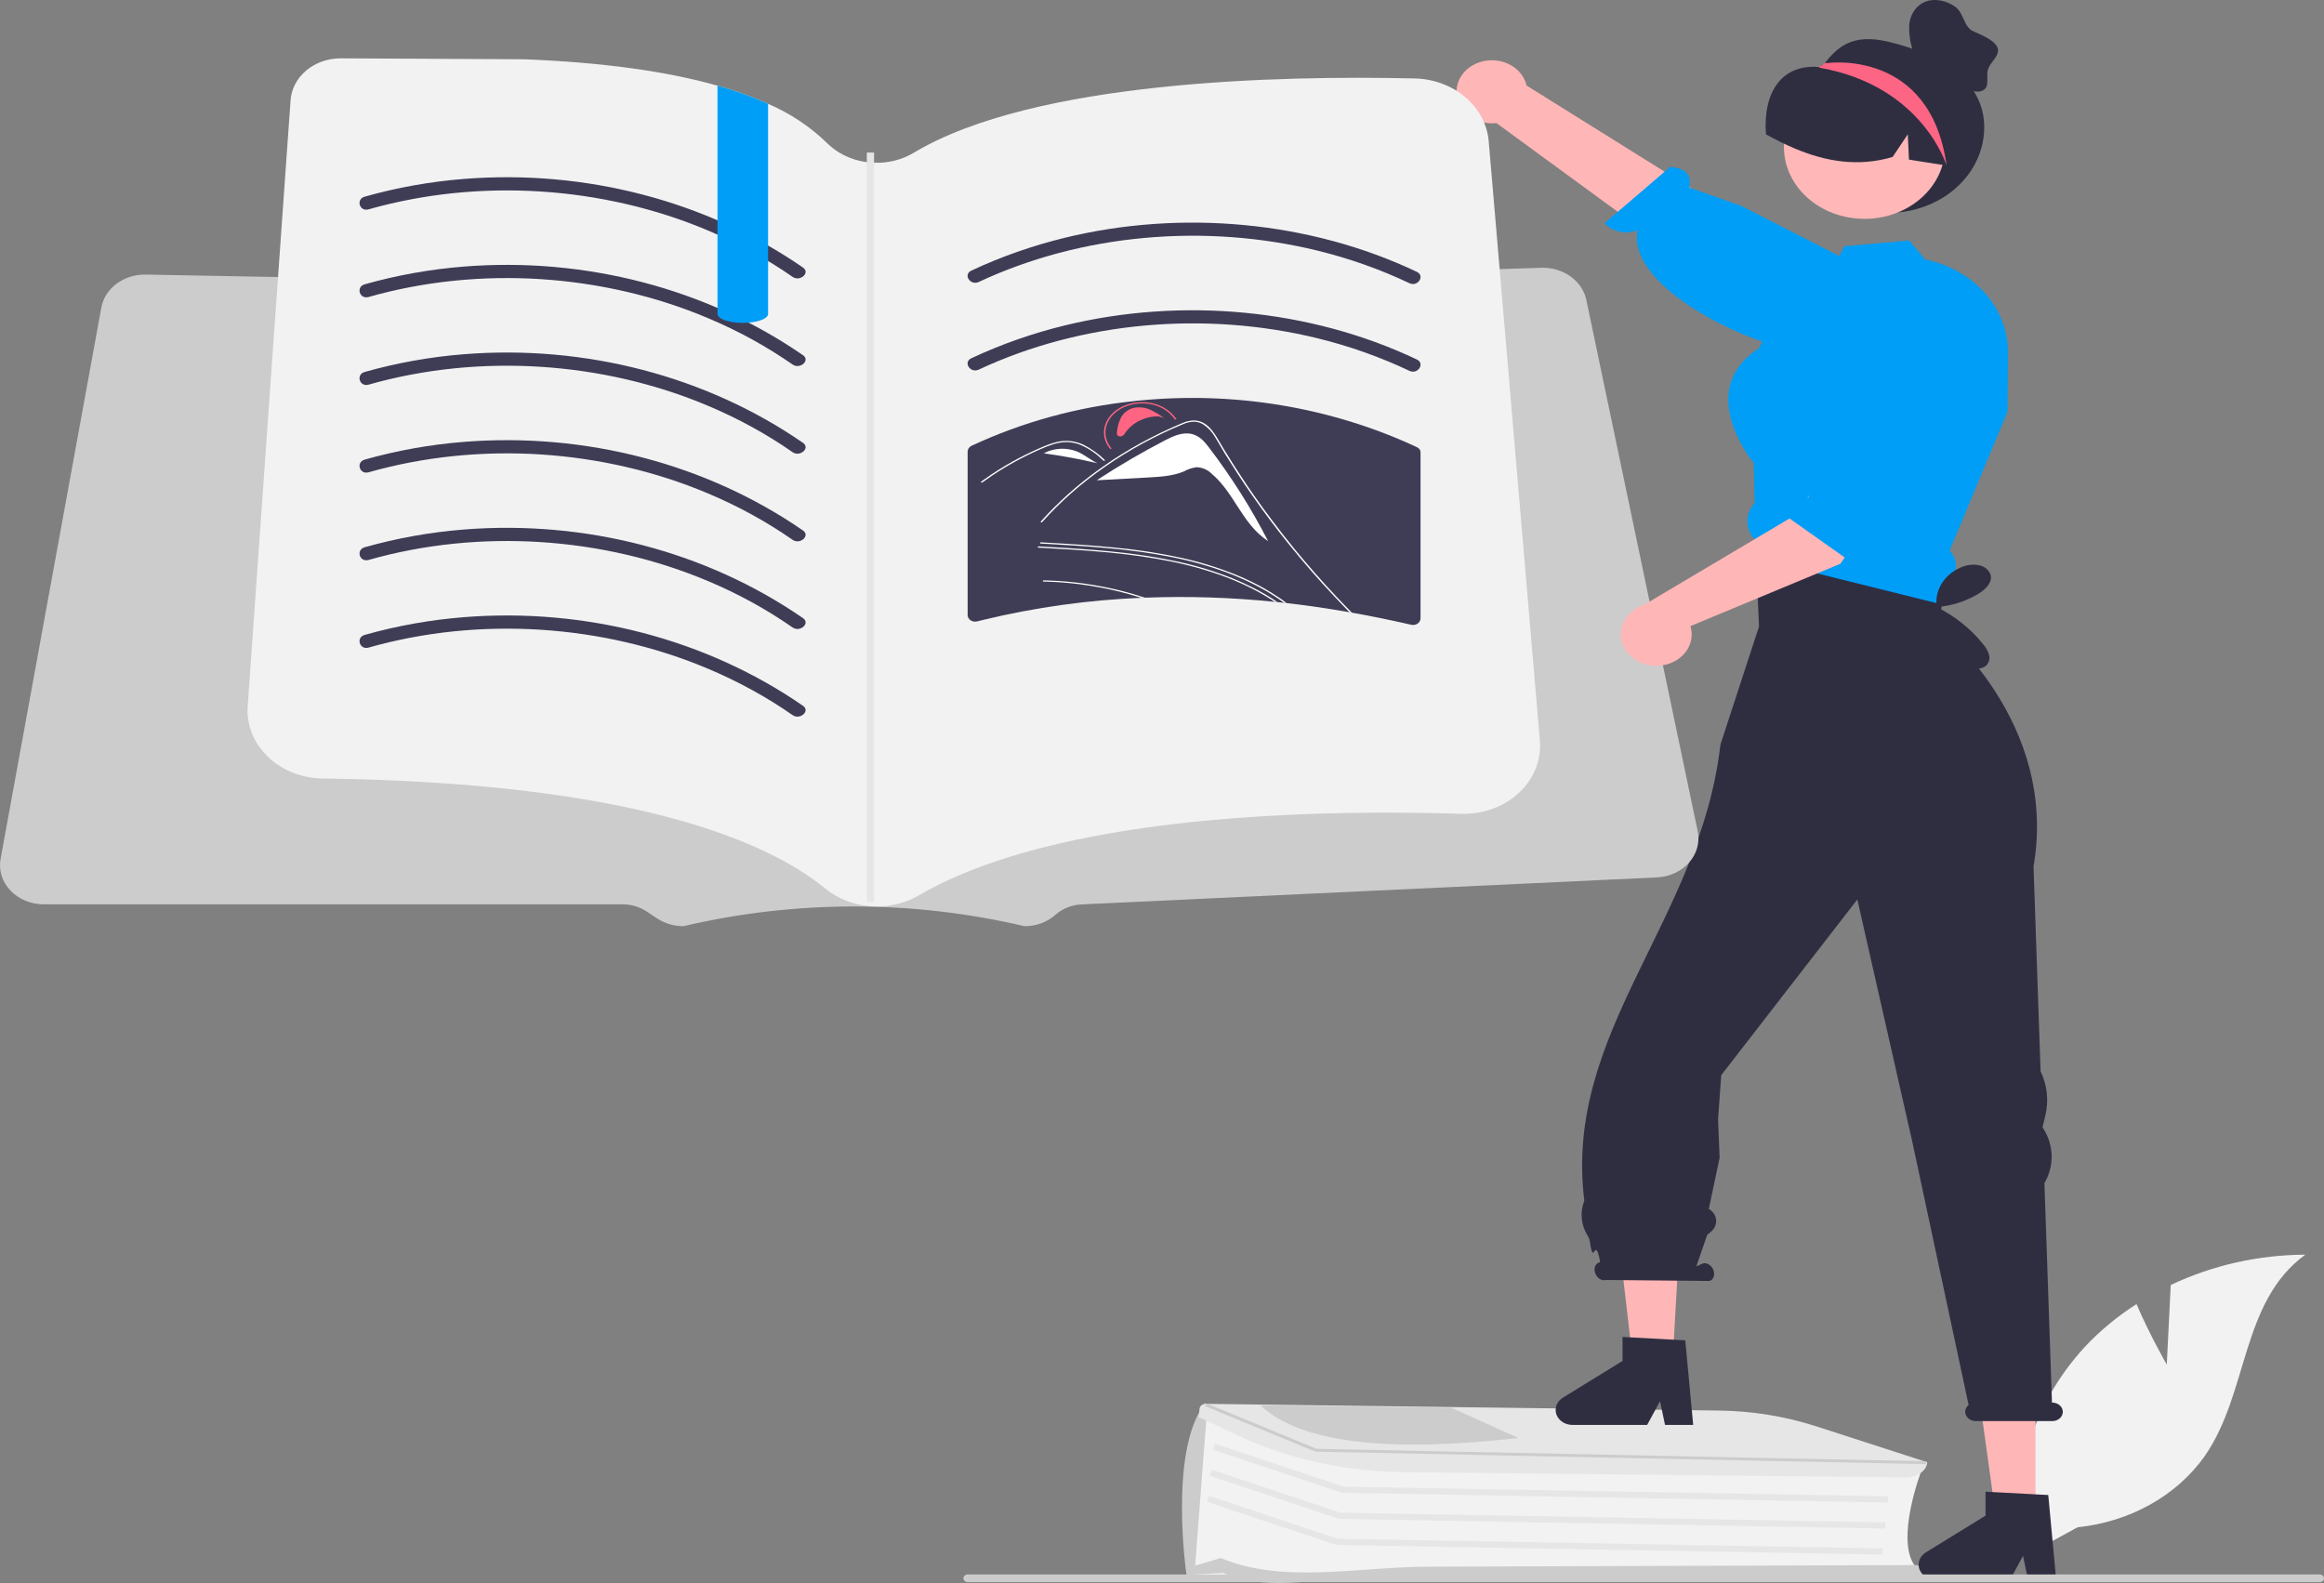 <svg width="436" height="297" viewBox="0 0 436 297" fill="none" xmlns="http://www.w3.org/2000/svg">
<rect x="0" y="0" width="436" height="297" fill="#808080" stroke="none"/>
<g clip-path="url(#clip0_3_805)">
<path d="M406.502 256.026L407.248 241.096C415.017 237.396 423.682 235.441 432.492 235.402C420.367 244.234 421.883 261.258 413.663 273.135C411.067 276.821 407.573 279.94 403.441 282.26C399.309 284.581 394.643 286.043 389.79 286.538L379.644 292.073C378.252 285.158 378.559 278.056 380.544 271.257C382.529 264.458 386.145 258.123 391.142 252.689C393.98 249.665 397.233 246.971 400.826 244.672C403.256 250.381 406.502 256.026 406.502 256.026Z" fill="#F2F2F2"/>
<path d="M252.645 295.789C247.477 295.462 246.13 296.37 238.311 295.789H223.977L225.842 265.227L248.407 273.283L360.548 275.736L360.482 275.906C360.432 276.036 355.453 289.012 359.345 293.925L359.506 294.128L359.191 294.131L256.319 294.972C255.196 294.981 253.759 295.86 252.645 295.789Z" fill="#F2F2F2"/>
<path d="M258.462 296.189C248.479 295.556 238.142 299.014 229.515 295.11L222.618 295.482L222.599 295.431C222.545 295.289 219.288 272.451 225.873 263.596L226.163 263.206L226.39 265.304L224.219 293.753L229.031 292.322C240.718 297.223 254.617 293.986 267.993 293.941L359.024 293.641C360.931 293.636 362.519 294.797 362.57 296.23L362.575 296.37L263.96 296.363C262.121 296.363 260.288 296.305 258.462 296.189Z" fill="#CCCCCC"/>
<path d="M354.225 281.9L251.784 280.086L251.68 280.051L227.476 271.969L227.934 270.882L252.033 278.929L354.251 280.739L354.225 281.9Z" fill="#E6E6E6"/>
<path d="M353.679 286.787L251.238 284.973L251.134 284.938L226.93 276.856L227.387 275.769L251.487 283.817L353.705 285.626L353.679 286.787Z" fill="#E6E6E6"/>
<path d="M353.132 291.675L250.691 289.86L250.587 289.825L226.383 281.743L226.841 280.656L250.94 288.704L353.158 290.514L353.132 291.675Z" fill="#E6E6E6"/>
<path d="M259.169 276.052C249.671 275.48 240.411 273.152 231.978 269.216L224.877 265.861L225.063 264.202C225.115 263.958 225.266 263.741 225.487 263.59C225.708 263.44 225.984 263.368 226.261 263.388L226.887 263.395L322.423 264.648C328.676 264.717 334.871 265.719 340.753 267.612L361.568 274.345L361.557 274.443C361.383 276.005 359.614 277.213 357.531 277.191L263.425 276.209C262.002 276.194 260.583 276.141 259.169 276.052Z" fill="#E6E6E6"/>
<path d="M361.368 274.704L361.347 274.703L246.782 272.364L246.703 272.331L226.048 263.809L226.257 263.524L226.885 263.531L246.974 271.824L360.476 274.139L361.386 274.158L361.368 274.704Z" fill="#CCCCCC"/>
<path d="M272.305 264.127L270.85 264.109L238.018 263.676L236.462 263.657C243.964 270.773 260.551 272.553 284.864 269.796L272.305 264.127Z" fill="#CCCCCC"/>
<path d="M364.615 93.933L366.618 98.084L363.345 112.826L329.949 108.689L330.216 90.713L330.886 86.776L364.615 93.933Z" fill="#FFB6B6"/>
<path d="M381.869 284.992H374.501L370.994 259.673H381.869V284.992Z" fill="#FFB6B6"/>
<path d="M359.953 293.561C359.954 294.305 360.286 295.018 360.876 295.544C361.466 296.069 362.266 296.365 363.101 296.366H377.118L379.534 291.922L380.472 296.366H385.755L384.27 280.494L381.869 280.369L373.8 279.941L372.5 279.868V284.365L361.313 291.251C360.893 291.509 360.55 291.854 360.314 292.257C360.077 292.659 359.953 293.107 359.953 293.561Z" fill="#2F2E41"/>
<path d="M313.77 255.967H306.402L302.068 218.692L315.912 217.955L313.77 255.967Z" fill="#FFB6B6"/>
<path d="M291.854 264.536C291.855 265.28 292.187 265.993 292.777 266.519C293.367 267.045 294.167 267.34 295.002 267.341H309.019L311.435 262.897L312.373 267.341H317.656L316.171 251.469L314.028 251.357L305.819 250.916L304.401 250.843V255.34L293.214 262.226C292.794 262.484 292.451 262.829 292.214 263.232C291.978 263.634 291.854 264.082 291.854 264.536Z" fill="#2F2E41"/>
<path d="M384.996 263.158H384.967L383.55 221.99C384.467 220.414 384.933 218.661 384.905 216.886C384.877 215.111 384.358 213.37 383.392 211.817L383.189 211.49L383.715 209.318C384.391 206.527 384.081 203.618 382.828 200.99L381.506 162.588C386.228 135.319 363.722 117.536 363.722 117.536L365.791 103.244L329.388 103.981L330.008 117.536L322.769 139.693C318.96 172.758 293.323 193.541 297.22 225.16C297.228 225.251 297.213 225.342 297.176 225.427C296.78 226.498 296.641 227.631 296.767 228.753C296.893 229.875 297.281 230.961 297.907 231.941C298.069 232.191 298.181 232.465 298.237 232.75C299.04 238.293 299.144 231.281 300.208 236.775L300.001 236.868C299.256 237.098 298.936 238.018 299.287 238.923C299.638 239.829 300.526 240.377 301.272 240.148L320.732 240.333C321.477 240.104 321.797 239.184 321.446 238.279C321.095 237.373 320.206 236.825 319.461 237.054L318.25 237.599L320.276 231.695L320.986 231.105C321.326 230.822 321.59 230.474 321.758 230.087C321.926 229.701 321.993 229.285 321.956 228.872C321.918 228.459 321.776 228.058 321.54 227.701C321.304 227.343 320.98 227.038 320.593 226.808L322.611 217.214L322.324 209.958L322.915 201.726L348.448 168.762L358.779 214.295L369.331 263.616C369.084 263.814 368.899 264.065 368.793 264.345C368.687 264.625 368.664 264.924 368.725 265.214C368.822 265.62 369.075 265.983 369.439 266.241C369.804 266.498 370.257 266.635 370.723 266.628H385.047C385.348 266.627 385.644 266.565 385.913 266.446C386.182 266.327 386.417 266.155 386.598 265.942C386.78 265.729 386.904 265.481 386.961 265.219C387.018 264.956 387.006 264.685 386.926 264.427C386.806 264.056 386.551 263.731 386.202 263.502C385.853 263.272 385.43 263.152 384.996 263.158Z" fill="#2F2E41"/>
<path d="M372.257 23.882C372.258 26.51 371.535 29.099 370.151 31.42C368.768 33.741 366.765 35.725 364.32 37.196C361.876 38.666 359.063 39.58 356.129 39.856C353.195 40.133 350.23 39.763 347.494 38.78C344.758 37.797 342.335 36.231 340.437 34.218C338.539 32.206 337.224 29.81 336.609 27.239C335.993 24.669 336.095 22.003 336.905 19.475C337.716 16.948 339.211 14.637 341.258 12.744L341.345 12.667C341.489 12.532 341.633 12.398 341.784 12.269L341.787 12.269L341.789 12.267L341.791 12.265L341.792 12.263C341.998 12.128 342.189 11.975 342.361 11.807C344.794 8.778 347.553 6.238 354.234 7.824C363.854 10.109 372.257 15.012 372.257 23.882Z" fill="#2F2E41"/>
<path d="M273.254 17.008C273.213 17.867 273.384 18.724 273.755 19.517C274.126 20.311 274.688 21.023 275.401 21.602C276.114 22.182 276.961 22.615 277.882 22.871C278.803 23.128 279.777 23.201 280.733 23.086L327.213 57.072L334.312 45.954L286.392 16.043C286.068 14.624 285.172 13.36 283.873 12.491C282.573 11.622 280.961 11.207 279.342 11.326C277.722 11.445 276.208 12.089 275.086 13.136C273.964 14.184 273.312 15.561 273.254 17.008Z" fill="#FFB6B6"/>
<path d="M346.839 67.095C346.839 67.095 346.825 65.871 339.436 65.918C330.264 65.976 305.004 54.245 307.214 43.196C306.165 43.618 304.988 43.718 303.869 43.478C302.749 43.239 301.751 42.675 301.031 41.874L313.328 31.326C317.187 31.558 317.226 33.859 316.896 35.18L326.779 38.678L352.519 51.854L347.974 65.089L346.839 67.095Z" fill="#009EF6"/>
<path d="M349.794 41.062C358.141 41.062 364.907 35.034 364.907 27.597C364.907 20.161 358.141 14.132 349.794 14.132C341.448 14.132 334.681 20.161 334.681 27.597C334.681 35.034 341.448 41.062 349.794 41.062Z" fill="#FFB7B7"/>
<path d="M329.023 94.57C328.188 95.563 327.762 96.781 327.816 98.02C327.87 99.26 328.4 100.445 329.319 101.377C329.326 101.772 329.392 102.154 330.021 103.57C330.103 103.707 330.199 103.837 330.309 103.958C330.329 103.988 330.351 104.016 330.375 104.044C331.037 104.806 331.957 105.358 332.998 105.617L360.662 112.496L364.32 113.405L364.963 113.563L365.318 109.113C366.14 108.505 366.691 107.655 366.872 106.717C367.052 105.779 366.849 104.814 366.3 103.997L365.79 103.247L368.761 96.13L369.049 95.426L376.623 77.263L376.63 76.052L376.645 74.801L376.719 66.072C376.722 63.32 376.01 60.606 374.638 58.141C373.267 55.676 371.273 53.528 368.813 51.865C366.572 50.34 363.989 49.262 361.239 48.705L361.18 48.698L358.187 45.111L346.047 46.19L345.042 48.027L343.823 50.239L335.023 54.906L332.016 61.134L329.984 65.347C326.836 67.362 324.959 69.949 324.42 73.03C323.267 79.574 328.41 86.124 329.023 86.874L329.178 94.386L329.023 94.57Z" fill="#009EF6"/>
<path d="M365.611 31.127C365.474 31.108 365.337 31.082 365.2 31.063C362.842 30.69 360.485 30.324 358.135 29.945L357.918 25.199L355.071 29.451C348.575 31.371 342.498 30.286 336.781 27.89C334.895 27.092 333.066 26.194 331.302 25.199C330.721 17.171 334.364 12.032 341.143 12.571C341.39 12.591 341.568 12.366 341.784 12.269L341.787 12.269L341.789 12.267L341.791 12.265L341.791 12.263C342.159 12.108 342.534 11.961 342.909 11.826C345.844 10.804 349.044 10.545 352.137 11.08C355.231 11.614 358.09 12.92 360.384 14.845C364.998 18.769 367.074 25.25 365.611 31.127Z" fill="#2F2E41"/>
<path d="M365.2 31.063C365.2 31.063 360.723 16.174 341.532 12.738C341.51 12.732 341.438 12.706 341.345 12.667C341.287 12.635 341.215 12.603 341.143 12.571C341.359 12.462 341.568 12.366 341.784 12.269L341.787 12.269L341.789 12.267L341.791 12.265L341.792 12.263C341.979 12.108 342.166 11.954 342.361 11.807L342.909 11.826C342.909 11.826 362.165 9.109 365.2 31.063Z" fill="#FD6584"/>
<path d="M372.582 124.917C372.227 125.187 371.795 125.366 371.333 125.432C370.872 125.499 370.399 125.451 369.966 125.294C369.104 124.968 368.339 124.47 367.73 123.837C365.244 121.513 363.468 118.661 362.571 115.553L363.4 114.239C363.074 112.618 363.38 110.947 364.268 109.503C365.155 108.059 366.57 106.929 368.277 106.3C369.249 105.933 370.326 105.849 371.354 106.062C371.863 106.174 372.33 106.408 372.703 106.737C373.076 107.067 373.342 107.48 373.474 107.933C373.793 109.338 372.479 110.608 371.148 111.415C368.829 112.817 366.149 113.671 363.358 113.898C366.772 115.612 369.723 117.972 372.004 120.811C372.531 121.403 372.92 122.083 373.148 122.811C373.257 123.176 373.262 123.56 373.164 123.928C373.065 124.295 372.865 124.635 372.582 124.917Z" fill="#2F2E41"/>
<path d="M181.552 296.844H435.188C435.403 296.844 435.61 296.767 435.762 296.632C435.914 296.496 436 296.312 436 296.12C436 295.928 435.914 295.744 435.762 295.608C435.61 295.472 435.403 295.396 435.188 295.396H181.552C181.337 295.396 181.13 295.472 180.978 295.608C180.825 295.744 180.74 295.928 180.74 296.12C180.74 296.312 180.825 296.496 180.978 296.632C181.13 296.767 181.337 296.844 181.552 296.844Z" fill="#CCCCCC"/>
<path d="M248.912 110.741V111.12C247.999 110.166 247.067 109.22 246.144 108.275C245.756 107.88 245.369 107.485 244.981 107.091C243.338 105.43 241.686 103.774 240.025 102.125C238.355 100.48 236.684 98.836 234.995 97.199C234.589 96.805 234.183 96.41 233.768 96.016C233.436 95.684 233.075 95.376 232.688 95.094C232.298 94.805 231.851 94.585 231.369 94.445C230.814 94.308 230.229 94.302 229.671 94.428C229.034 94.56 228.425 94.766 227.807 94.938C227.17 95.127 226.542 95.308 225.905 95.489C224.632 95.859 223.367 96.229 222.094 96.599C222.078 96.605 222.062 96.608 222.045 96.608C222.029 96.607 222.013 96.604 221.997 96.599C221.982 96.593 221.968 96.585 221.957 96.574C221.945 96.564 221.936 96.551 221.929 96.537L221.928 96.533C221.92 96.518 221.917 96.501 221.918 96.484C221.919 96.467 221.924 96.451 221.933 96.436C221.942 96.421 221.954 96.408 221.969 96.398C221.984 96.388 222.002 96.381 222.02 96.377C222.334 96.287 222.657 96.196 222.98 96.106C224.263 95.728 225.536 95.358 226.819 94.988C227.456 94.799 228.092 94.618 228.729 94.437C229.32 94.237 229.944 94.126 230.575 94.108C231.606 94.174 232.573 94.578 233.288 95.243C233.685 95.572 234.045 95.917 234.405 96.27C234.829 96.681 235.254 97.093 235.679 97.504C237.386 99.165 239.081 100.831 240.763 102.503C242.452 104.18 244.126 105.86 245.784 107.543C245.904 107.666 246.024 107.79 246.144 107.913C247.076 108.85 247.989 109.796 248.912 110.741Z" fill="white"/>
<path d="M232.545 96.609C232.197 96.209 231.732 95.902 231.201 95.72L230.676 95.736C234.795 101.446 240.192 106.339 246.528 110.108C241.867 105.608 237.206 101.109 232.545 96.609Z" fill="white"/>
<path d="M318.504 155.954L297.597 56.219C297.239 54.575 296.265 53.087 294.834 52.001C293.404 50.915 291.601 50.294 289.723 50.24C289.554 50.237 289.384 50.237 289.215 50.24L274.973 50.696L273.441 50.746L266.333 50.974L264.8 51.02L260.228 51.168L168.035 54.117C167.896 54.123 167.753 54.123 167.614 54.12L146.955 53.735L139.31 53.594L139.066 53.591L133.423 53.484L84.254 52.574L71.218 52.329L64.79 52.212L63.249 52.182L55.92 52.048L54.383 52.018L46.885 51.881L45.348 51.85L37.109 51.697L35.817 51.673L28.469 51.536L27.308 51.516H27.139C25.188 51.523 23.303 52.144 21.817 53.27C20.33 54.396 19.338 55.953 19.017 57.668L0.108 161.162C-0.084 162.211 -0.017 163.284 0.302 164.307C0.622 165.33 1.187 166.28 1.96 167.089C2.732 167.898 3.692 168.548 4.774 168.994C5.857 169.44 7.035 169.671 8.227 169.671H116.814C118.413 169.675 119.968 170.132 121.255 170.976L123.314 172.335C124.733 173.265 126.447 173.769 128.209 173.774C149.181 168.843 171.231 168.843 192.203 173.774C193.284 173.777 194.355 173.588 195.354 173.219C196.353 172.85 197.26 172.309 198.022 171.625C199.326 170.464 201.065 169.774 202.906 169.687L310.847 164.62C312.018 164.565 313.162 164.289 314.202 163.808C315.243 163.328 316.157 162.655 316.882 161.834C317.607 161.013 318.126 160.064 318.406 159.05C318.686 158.036 318.719 156.98 318.504 155.954Z" fill="#CCCCCC"/>
<path d="M288.923 140.401C288.785 143.781 287.145 146.973 284.366 149.277C281.586 151.58 277.894 152.806 274.1 152.685C267.833 152.487 260.353 152.389 252.234 152.539C225.723 153.044 192.416 156.295 172.381 167.987C169.863 169.459 166.887 170.186 163.878 170.065C163.656 170.053 163.441 170.042 163.22 170.024C160.1 169.77 157.161 168.609 154.854 166.721C143.817 157.723 118.504 146.827 60.562 146.061C60.321 146.061 60.086 146.049 59.852 146.038C57.975 145.933 56.14 145.499 54.452 144.762C52.763 144.024 51.254 142.997 50.011 141.74C48.769 140.483 47.816 139.02 47.208 137.435C46.6 135.849 46.349 134.173 46.469 132.501L52.163 51.98L53.017 39.911L54.516 18.798C54.667 16.672 55.721 14.677 57.463 13.218C59.206 11.759 61.507 10.946 63.898 10.944H63.956L98.476 11.124C113.018 11.71 125.063 13.361 134.61 16.076C137.872 16.977 141.044 18.114 144.097 19.477C148.266 21.278 152.012 23.77 155.134 26.821C157.079 28.769 159.732 30.046 162.627 30.426C163.076 30.485 163.529 30.522 163.982 30.536C166.653 30.634 169.287 29.962 171.495 28.62C194.045 15.159 239.998 14.137 265.376 14.717C268.925 14.791 272.317 16.039 274.889 18.219C277.462 20.398 279.032 23.353 279.293 26.507L280.323 38.518L281.346 50.493L287.249 119.706L288.891 138.962C288.931 139.441 288.942 139.921 288.923 140.401Z" fill="#F2F2F2"/>
<path d="M69.15 39.278C89.952 33.365 113.159 34.931 132.866 43.261C138.489 45.625 143.8 48.539 148.7 51.95C150.086 52.919 152.059 51.185 150.658 50.205C132.557 37.697 109.814 31.755 86.998 33.573C80.686 34.076 74.454 35.192 68.414 36.9C66.723 37.38 67.445 39.763 69.15 39.278Z" fill="#3F3D56"/>
<path d="M183.616 52.906C202.957 43.849 226.116 41.874 247.145 47.016C253.14 48.478 258.933 50.53 264.419 53.135C265.99 53.882 267.39 51.753 265.816 51.005C245.774 41.477 221.717 39.283 199.831 44.595C193.726 46.079 187.82 48.152 182.219 50.776C180.641 51.515 182.039 53.645 183.616 52.906Z" fill="#3F3D56"/>
<path d="M183.616 69.351C202.957 60.294 226.116 58.319 247.145 63.46C253.14 64.922 258.933 66.975 264.419 69.579C265.99 70.326 267.39 68.198 265.816 67.449C245.774 57.921 221.717 55.728 199.831 61.039C193.726 62.524 187.82 64.596 182.219 67.221C180.641 67.96 182.039 70.09 183.616 69.351Z" fill="#3F3D56"/>
<path d="M266.493 84.913C266.508 84.702 266.451 84.491 266.329 84.308C266.207 84.126 266.027 83.981 265.811 83.891C249.756 76.401 231.552 73.363 213.543 75.168C213.43 75.176 213.326 75.192 213.204 75.2H213.199C213.088 75.209 212.978 75.224 212.869 75.245C202.158 76.343 191.766 79.196 182.219 83.661C182.011 83.772 181.839 83.929 181.719 84.116C181.6 84.304 181.537 84.516 181.537 84.732V115.409C181.541 115.598 181.592 115.783 181.688 115.952C181.784 116.12 181.921 116.267 182.09 116.381C182.259 116.495 182.455 116.573 182.663 116.61C182.871 116.647 183.085 116.641 183.29 116.593C183.715 116.484 184.14 116.379 184.573 116.279C194.225 113.951 204.133 112.57 214.121 112.161C214.333 112.153 214.546 112.145 214.767 112.137C222.902 111.825 231.052 112.086 239.141 112.917C239.311 112.926 239.48 112.942 239.647 112.966C240.063 113.006 240.488 113.05 240.903 113.098C241.071 113.115 241.229 113.131 241.382 113.155C243 113.336 244.604 113.541 246.212 113.763C248.534 114.093 250.857 114.46 253.179 114.866C253.323 114.89 253.472 114.922 253.622 114.946C257.349 115.606 261.058 116.371 264.749 117.216C264.955 117.264 265.17 117.269 265.378 117.231C265.586 117.194 265.782 117.115 265.951 117C266.119 116.885 266.257 116.738 266.352 116.569C266.448 116.4 266.499 116.214 266.502 116.025V84.962C266.504 84.945 266.501 84.928 266.493 84.913Z" fill="#3F3D56"/>
<path d="M215.713 76.841C214.699 76.398 213.536 76.307 212.451 76.585C211.971 76.746 211.533 76.989 211.16 77.302C210.787 77.614 210.487 77.99 210.278 78.406C209.902 79.205 209.661 80.049 209.563 80.91C209.506 81.249 209.502 81.677 209.884 81.835C210.023 81.88 210.173 81.89 210.318 81.865C210.463 81.839 210.597 81.779 210.706 81.69C210.904 81.517 211.066 81.315 211.187 81.092C211.851 80.172 212.765 79.415 213.844 78.893C214.923 78.37 216.132 78.098 217.36 78.102L218.382 78.465C217.578 77.82 216.68 77.273 215.713 76.841Z" fill="#FF6582"/>
<path d="M226.775 83.911C225.982 82.871 225.042 81.76 223.57 81.42C221.866 81.027 220.115 81.808 218.629 82.58C214.212 84.872 209.935 87.371 205.816 90.067L205.82 90.107L215.382 89.584C217.685 89.458 220.067 89.315 222.102 88.451C222.832 88.043 223.649 87.772 224.502 87.655C225.03 87.68 225.548 87.799 226.026 88.004C226.503 88.209 226.93 88.496 227.282 88.848C231.688 92.57 232.963 98.26 237.907 101.53C234.761 95.388 231.037 89.494 226.775 83.911Z" fill="white"/>
<path d="M214.768 112.136C214.547 112.144 214.335 112.152 214.123 112.161C212.581 111.667 211.003 111.232 209.407 110.853C208.373 110.607 207.321 110.385 206.269 110.196C205.078 109.965 203.879 109.784 202.679 109.628C200.395 109.332 198.093 109.159 195.785 109.11C195.768 109.112 195.75 109.11 195.733 109.105C195.717 109.101 195.701 109.093 195.688 109.082C195.675 109.072 195.665 109.059 195.657 109.045C195.65 109.03 195.647 109.015 195.647 108.999C195.647 108.984 195.65 108.968 195.657 108.954C195.665 108.939 195.675 108.927 195.688 108.916C195.701 108.906 195.717 108.898 195.733 108.893C195.75 108.888 195.768 108.887 195.785 108.888C196.081 108.888 196.376 108.896 196.662 108.913C198.974 108.989 201.28 109.189 203.565 109.513C204.756 109.686 205.946 109.891 207.127 110.122C208.198 110.335 209.268 110.574 210.32 110.837C211.825 111.215 213.307 111.648 214.768 112.136Z" fill="white"/>
<path d="M241.384 113.156C241.227 113.131 241.07 113.114 240.904 113.098C240.267 112.629 239.621 112.185 238.948 111.75C238.108 111.207 237.24 110.697 236.354 110.22C234.392 109.159 232.344 108.23 230.226 107.441C226.879 106.199 223.413 105.225 219.872 104.53C215.832 103.742 211.743 103.171 207.626 102.82C203.51 102.442 199.375 102.212 195.241 101.981C195.066 101.973 195.056 101.743 195.241 101.751C195.758 101.784 196.274 101.809 196.8 101.842C200.981 102.072 205.162 102.335 209.314 102.754C213.432 103.148 217.517 103.779 221.542 104.645C224.979 105.4 228.333 106.426 231.565 107.712C233.423 108.456 235.224 109.311 236.954 110.269C238.052 110.886 239.114 111.544 240.129 112.243C240.553 112.539 240.978 112.835 241.384 113.156Z" fill="white"/>
<path d="M239.649 112.966C239.481 112.942 239.311 112.926 239.141 112.917C238.948 112.777 238.744 112.646 238.542 112.514C237.121 111.608 235.638 110.782 234.103 110.039C232.708 109.364 231.275 108.752 229.811 108.206C226.465 106.96 222.999 105.986 219.457 105.295C215.417 104.507 211.327 103.935 207.21 103.585C203.094 103.207 198.96 102.976 194.826 102.746C194.65 102.73 194.65 102.508 194.826 102.516C195.352 102.549 195.868 102.573 196.385 102.606C200.566 102.837 204.746 103.1 208.899 103.519C213.017 103.912 217.102 104.544 221.127 105.41C224.564 106.163 227.918 107.19 231.149 108.477C232.367 108.97 233.558 109.505 234.721 110.089C236.445 110.932 238.093 111.894 239.649 112.966Z" fill="white"/>
<path d="M253.621 114.948C253.473 114.923 253.326 114.89 253.178 114.866C253.012 114.71 252.855 114.545 252.698 114.381C251.905 113.567 251.12 112.744 250.345 111.914C247.29 108.674 244.392 105.336 241.661 101.932C239.317 99.022 237.093 96.053 234.988 93.027C233.982 91.597 233.013 90.15 232.063 88.686C231.325 87.552 230.605 86.414 229.903 85.274C229.7 84.945 229.507 84.616 229.313 84.287C228.861 83.514 228.408 82.733 227.929 81.969C227.407 81.032 226.641 80.22 225.695 79.6C225.222 79.319 224.675 79.151 224.108 79.115C223.308 79.118 222.521 79.299 221.819 79.641C216.656 81.784 211.785 84.446 207.303 87.576C202.924 90.61 198.965 94.096 195.508 97.961C195.398 98.076 195.158 97.969 195.259 97.846C195.674 97.385 196.099 96.925 196.523 96.472C199.846 92.971 203.587 89.803 207.681 87.025C207.69 87.017 207.709 87.009 207.718 87.001C208.078 86.746 208.438 86.499 208.807 86.26C211.092 84.761 213.471 83.377 215.931 82.117C217.186 81.467 218.469 80.85 219.78 80.266C220.103 80.119 220.435 79.971 220.767 79.831C221.099 79.683 221.432 79.543 221.764 79.403C222.421 79.104 223.141 78.928 223.877 78.885C226.443 78.852 227.762 81.155 228.676 82.709C228.962 83.194 229.258 83.679 229.544 84.164C230.651 85.997 231.805 87.823 233.004 89.623C233.733 90.742 234.49 91.852 235.256 92.954C236.354 94.524 237.48 96.078 238.652 97.624C238.652 97.625 238.652 97.626 238.653 97.627C238.653 97.628 238.654 97.629 238.655 97.629C238.655 97.63 238.656 97.631 238.658 97.631C238.659 97.632 238.66 97.632 238.661 97.632C240.018 99.457 241.43 101.25 242.888 103.034C245.389 106.084 248.01 109.066 250.751 111.98C251.692 112.983 252.649 113.972 253.621 114.948Z" fill="white"/>
<path d="M220.696 78.635L220.441 78.734C219.856 77.854 219.036 77.117 218.055 76.587C217.073 76.058 215.96 75.753 214.814 75.699C211.036 75.46 207.717 77.703 207.415 80.699C207.292 81.933 207.693 83.163 208.538 84.146L208.301 84.271C207.421 83.247 207.004 81.966 207.131 80.681C207.445 77.561 210.902 75.225 214.837 75.474C216.03 75.53 217.189 75.848 218.211 76.399C219.234 76.951 220.087 77.719 220.696 78.635Z" fill="#FF6582"/>
<path d="M202.027 84.697C201.035 84.312 199.955 84.144 198.876 84.205C197.797 84.266 196.75 84.555 195.821 85.049C199.212 85.512 202.573 86.134 205.891 86.912C204.517 86.274 203.443 85.274 202.027 84.697Z" fill="white"/>
<path d="M195.802 85.046L195.428 85.287C195.555 85.202 195.686 85.123 195.821 85.049L195.802 85.046Z" fill="white"/>
<path d="M207.047 86.442C206.898 86.31 206.75 86.179 206.6 86.047C205.451 84.933 204.068 84.031 202.529 83.393C201.745 83.099 200.905 82.944 200.054 82.938C199.176 82.956 198.307 83.106 197.485 83.382C197.098 83.505 196.72 83.644 196.347 83.792C195.922 83.962 195.503 84.143 195.087 84.326C194.306 84.669 193.535 85.027 192.774 85.4C191.26 86.142 189.793 86.941 188.374 87.796C187.638 88.24 186.917 88.698 186.212 89.171C185.556 89.61 184.913 90.061 184.283 90.523C184.149 90.622 183.948 90.462 184.082 90.364C184.248 90.241 184.416 90.119 184.584 89.999C185.058 89.659 185.54 89.326 186.029 88.999C186.921 88.402 187.836 87.828 188.775 87.277C190.234 86.42 191.743 85.621 193.303 84.88C194.082 84.51 194.872 84.156 195.673 83.817C195.915 83.715 196.16 83.615 196.407 83.52C196.972 83.294 197.555 83.106 198.152 82.957C199.007 82.738 199.901 82.669 200.786 82.751C201.634 82.848 202.456 83.073 203.217 83.418C204.726 84.172 206.088 85.139 207.248 86.282C207.369 86.39 207.169 86.55 207.047 86.442Z" fill="white"/>
<path d="M69.15 55.723C89.952 49.809 113.159 51.375 132.866 59.705C138.489 62.07 143.8 64.984 148.7 68.394C150.086 69.363 152.059 67.63 150.658 66.65C132.557 54.142 109.814 48.199 86.998 50.017C80.686 50.521 74.454 51.636 68.414 53.344C66.723 53.825 67.445 56.207 69.15 55.723Z" fill="#3F3D56"/>
<path d="M69.15 72.167C89.952 66.254 113.159 67.82 132.866 76.15C138.489 78.514 143.8 81.429 148.7 84.839C150.086 85.808 152.059 84.074 150.658 83.094C132.557 70.586 109.814 64.644 86.998 66.462C80.686 66.965 74.454 68.081 68.414 69.789C66.723 70.269 67.445 72.652 69.15 72.167Z" fill="#3F3D56"/>
<path d="M69.15 88.612C89.952 82.698 113.159 84.264 132.866 92.594C138.489 94.959 143.8 97.873 148.7 101.283C150.086 102.252 152.059 100.519 150.658 99.539C132.557 87.031 109.814 81.088 86.998 82.906C80.686 83.41 74.454 84.525 68.414 86.233C66.723 86.714 67.445 89.096 69.15 88.612Z" fill="#3F3D56"/>
<path d="M69.15 105.056C89.952 99.143 113.159 100.709 132.866 109.039C138.489 111.403 143.8 114.318 148.7 117.728C150.086 118.697 152.059 116.963 150.658 115.983C132.557 103.475 109.814 97.533 86.998 99.351C80.686 99.854 74.454 100.97 68.414 102.678C66.723 103.158 67.445 105.541 69.15 105.056Z" fill="#3F3D56"/>
<path d="M69.15 121.501C89.952 115.588 113.159 117.153 132.866 125.483C138.489 127.848 143.8 130.762 148.7 134.172C150.086 135.141 152.059 133.408 150.658 132.428C132.557 119.92 109.814 113.977 86.998 115.796C80.686 116.299 74.454 117.414 68.414 119.122C66.723 119.603 67.445 121.985 69.15 121.501Z" fill="#3F3D56"/>
<path d="M144.097 19.477V58.911C144.097 59.694 142.559 60.35 140.487 60.53C140.47 60.529 140.452 60.531 140.435 60.536C140.09 60.559 139.725 60.577 139.354 60.577C138.211 60.595 137.075 60.43 135.998 60.089C135.901 60.054 135.803 60.014 135.705 59.979C135.614 59.932 135.516 59.892 135.425 59.845C134.91 59.572 134.61 59.253 134.61 58.911V16.076C137.872 16.977 141.044 18.114 144.097 19.477Z" fill="#009EF6"/>
<path d="M163.981 28.623H162.626V169.24H163.981V28.623Z" fill="#E6E6E6"/>
<path d="M311.375 124.885C312.337 124.807 313.267 124.542 314.1 124.109C314.934 123.676 315.651 123.085 316.201 122.378C316.75 121.671 317.119 120.865 317.282 120.018C317.444 119.17 317.396 118.301 317.141 117.472L345.273 105.772L362.21 81.362L348.897 76.573L337.471 96.243L308.553 113.413C307.017 113.887 305.731 114.847 304.937 116.11C304.143 117.373 303.897 118.852 304.245 120.266C304.593 121.68 305.511 122.932 306.825 123.783C308.139 124.634 309.758 125.027 311.375 124.885Z" fill="#FFB6B6"/>
<path d="M372.657 57.979C372.657 57.979 375.973 58.943 372.334 64.673C369.42 69.26 355.229 95.681 349.437 100.869C350.046 101.739 350.313 102.765 350.196 103.786C350.079 104.806 349.585 105.763 348.79 106.505L335.419 97.051C335.163 93.613 337.717 93.271 339.23 93.387L342.307 83.674L353.036 59.711L370.275 57.244L372.657 57.979Z" fill="#009EF6"/>
<path d="M372.946 13.066C373.578 10.789 378.165 9.107 370.308 5.927C368.401 5.156 368.48 2.498 366.868 1.308C365.255 0.118 362.893 -0.434 361.018 0.398C359.344 1.141 358.401 2.822 358.2 4.479C358.103 6.146 358.319 7.816 358.839 9.42L358.687 9.618C361.799 11.74 364.911 13.862 368.023 15.983C369.167 16.763 370.662 17.58 371.943 16.994C373.394 16.332 372.555 14.476 372.946 13.066Z" fill="#2F2E41"/>
</g>
<defs>
<clipPath id="clip0_3_805">
<rect width="436" height="297" fill="white"/>
</clipPath>
</defs>
</svg>
